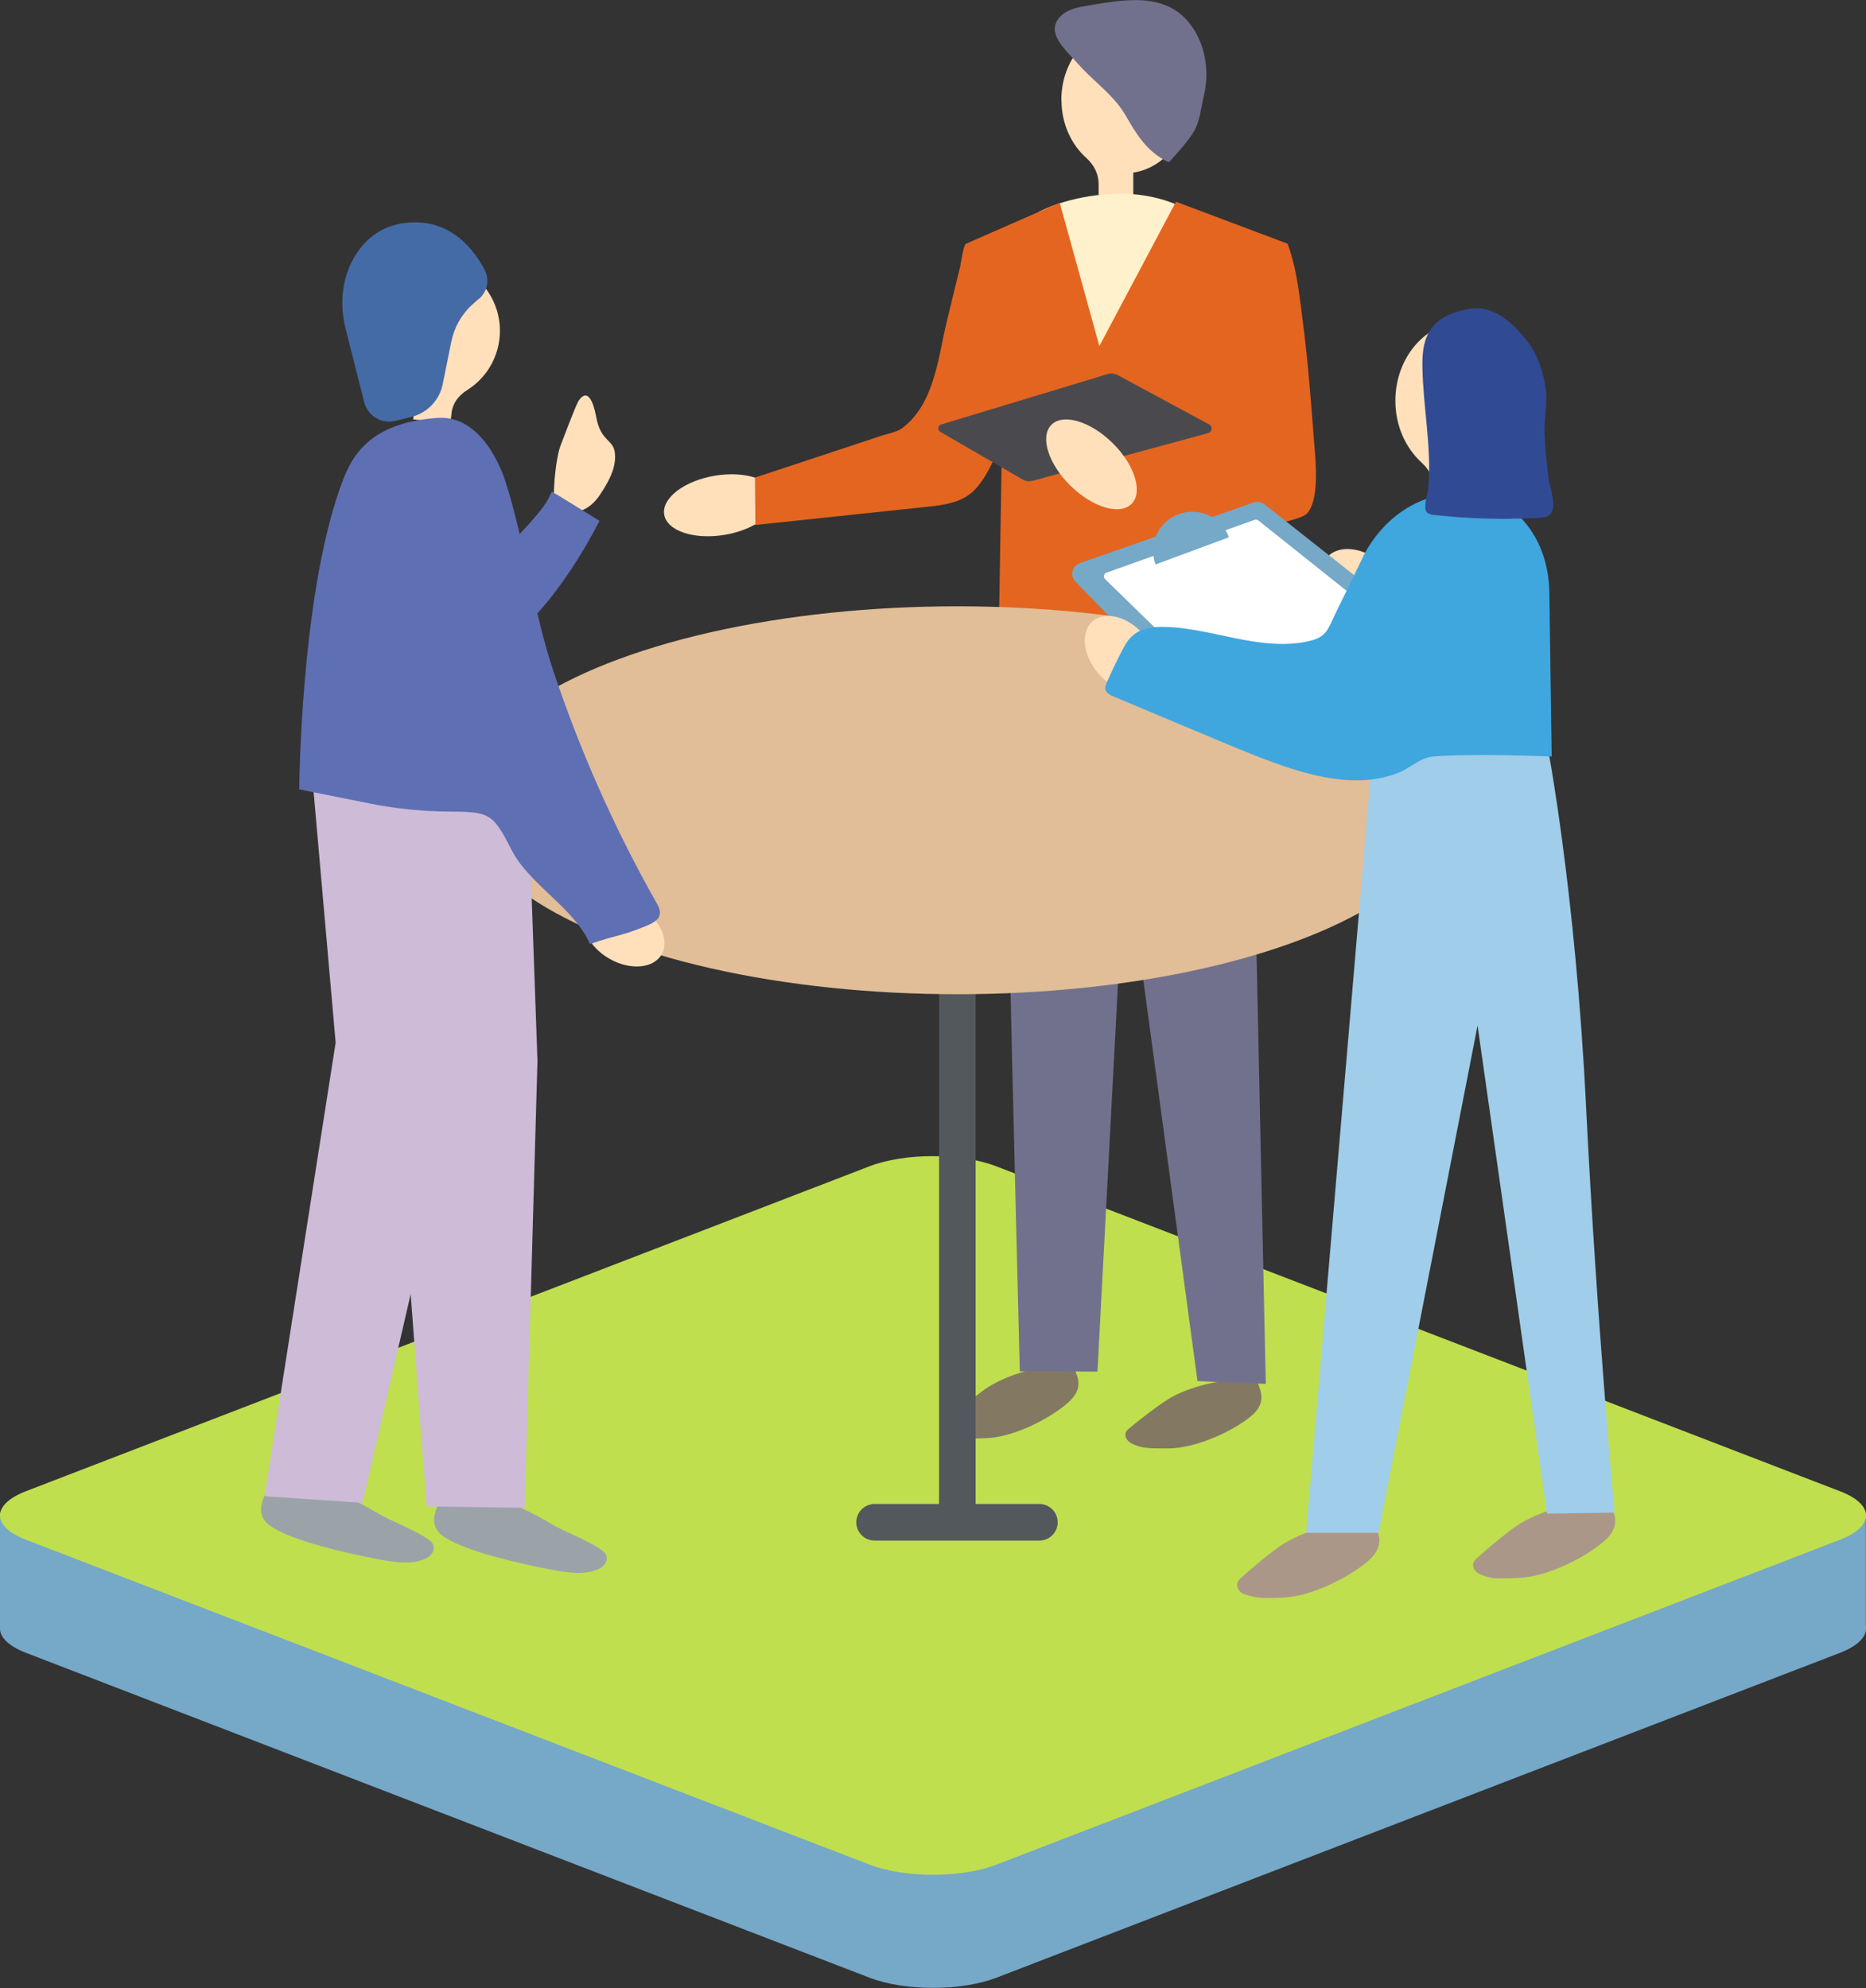 <svg viewBox="0 0 127.59 135.91" xmlns="http://www.w3.org/2000/svg"><rect x="0" y="0" width="127.59" height="135.91" fill="#333333" stroke="none"/><path d="m125.79 109.67-57.68-22.21c-2.39-.92-6.26-.92-8.65 0l-57.67 22.21c-2.39.92-2.39 2.41 0 3.33l57.68 22.21c2.39.92 6.26.92 8.65 0l57.68-22.21c2.39-.92 2.39-2.41 0-3.33z" fill="#76a8c8"/><path d="m0 103.42h127.58v7.98h-127.58z" fill="#76a8c8"/><path d="m125.79 101.94-57.68-22.21c-2.39-.92-6.26-.92-8.65 0l-57.67 22.21c-2.39.92-2.39 2.41 0 3.33l57.68 22.21c2.39.92 6.26.92 8.65 0l57.68-22.21c2.39-.92 2.39-2.41 0-3.33z" fill="#bfdf4f"/><path d="m72.57 6.88c-.02-2.77 1.91-5.04 4.32-5.06s4.39 2.21 4.41 4.98c.02 2.57-1.65 4.68-3.81 5v1.51s-2.37.02-2.37.02v-.79c-.01-.68-.34-1.29-.84-1.74-1.02-.91-1.69-2.32-1.7-3.91z" fill="#ffe0bb"/><path d="m73.98 4.66c-.15-.16-.3-.32-.44-.48-.5-.56-1.41-1.39-1.42-2.2 0-.51.38-.95.83-1.19.41-.22.87-.31 1.33-.39 2.62-.44 5.6-1.04 7.29 1.52.91 1.37 1.12 3.1.73 4.69-.18.74-.24 1.58-.6 2.26-.41.75-1.11 1.46-1.66 2.11-.03.04-.07.08-.12.09s-.1-.01-.15-.04c-1.39-.73-2.05-1.83-2.8-3.13s-1.97-2.17-2.99-3.24z" fill="#72718d"/><path d="m71.01 14.5s1.93-1.11 5.15-1.25 5.21 1.21 5.21 1.21l-5.93 13.26-4.42-13.22z" fill="#fff1cb"/><ellipse cx="49.23" cy="34.55" fill="#ffe0bb" rx="3.85" ry="2.05" transform="matrix(.986 -.165 .165 .986 -5.03 8.6)"/><path d="m73.36 93.32c.16.55.9 1.43-.25 2.5-1.15 1.06-3.64 2.38-5.52 2.49-1.54.09-1.77.02-2.47-.18-.49-.14-.72-.67-.34-1.02.72-.65 1.72-1.53 2.56-2.13 1.52-1.07 3.76-1.48 3.76-1.48l2.27-.19z" fill="#837963"/><path d="m85.93 94.33c.14.55.83 1.48-.38 2.48-1.21 1.01-3.75 2.2-5.64 2.21-1.54.01-1.79-.02-2.46-.3-.47-.2-.69-.71-.29-1.03.75-.62 1.79-1.44 2.66-2 1.57-1 3.83-1.29 3.83-1.29z" fill="#837963"/><path d="m71.09 37.43s-2.48 8.47-2.14 23.93c.31 14.05.78 32.39.78 32.39l5.31.02 1.9-35.93 4.94 36.58 4.67.19-1.23-57.06-9.53-5.05-4.7 4.92z" fill="#72718d"/><path d="m72.46 13.86s-6.42 2.8-6.42 2.81c-.17.08-.34 1.39-.39 1.57-.29 1.2-.59 2.4-.88 3.6-.62 2.52-.84 5.73-3.07 7.42-.4.3-1.06.4-1.52.56-1.24.41-2.48.82-3.72 1.23-1.61.53-3.22 1.07-4.84 1.6l.03 3.24c2.2-.23 4.41-.47 6.61-.7 1.64-.17 3.28-.35 4.92-.52 1.2-.13 2.52-.24 3.42-1.14s1.36-2.19 1.91-3.28l-.29 17.4 18.68-.17s-1.09-11.65-1.09-11.66c0 .33 3.1-.24 3.54-.7.89-.93.61-3.57.51-4.81-.18-2.34-.43-5.68-.74-8.01-.26-1.99-.42-3.85-1.08-5.64l-7.63-2.87-5.24 9.87-2.71-9.8z" fill="#e46520"/><path d="m82.61 29.61-12.01 3.26c-.24.06-.49.03-.7-.1l-5.61-3.25c-.21-.12-.17-.43.06-.5l11.4-3.45c.22-.07.46-.04.67.07l6.3 3.4c.21.16.15.49-.11.56z" fill="#4a4a4e"/><ellipse cx="74.63" cy="31.72" fill="#ffe0bb" rx="2.05" ry="3.85" transform="matrix(.701 -.713 .713 .701 -.3 62.72)"/><path d="m65.46 51.63v52.31" fill="none" stroke="#53585c" stroke-linecap="round" stroke-linejoin="round" stroke-width="2.5"/><path d="m59.8 104.07h11.27" fill="none" stroke="#53585c" stroke-linecap="round" stroke-linejoin="round" stroke-width="2.5"/><ellipse cx="65.46" cy="54.71" fill="#e1be97" rx="33.75" ry="13.26"/><ellipse cx="42.68" cy="63.76" fill="#ffe0bb" rx="2.04" ry="2.96" transform="matrix(.5 -.866 .866 .5 -33.88 68.85)"/><path d="m30.38 101.93c-.15.65-1.51 2.15.02 3.16 1.5.98 4.96 1.76 7.13 2.19 1.77.35 2.63.33 3.39-.01.55-.24.79-.85.32-1.22-.89-.7-2.63-1.31-3.67-1.94-1.86-1.13-4.53-2.14-4.53-2.14l-2.67-.03z" fill="#9ca3a8"/><path d="m18.55 101.22c-.15.65-1.51 2.15.02 3.16 1.5.98 4.96 1.76 7.13 2.19 1.77.35 2.63.33 3.39-.01.55-.24.79-.85.32-1.22-.89-.7-2.63-1.31-3.67-1.94-1.86-1.13-4.53-2.14-4.53-2.14l-2.67-.03z" fill="#9ca3a8"/><path d="m34.15 23.17c.3-2.61-1.54-4.97-4.12-5.27-2.57-.3-4.9 1.58-5.2 4.2-.28 2.42 1.3 4.61 3.58 5.15l-.16 1.42 2.54.29.09-.75c.07-.64.48-1.18 1.06-1.54 1.18-.74 2.03-1.99 2.21-3.5z" fill="#ffe0bb"/><path d="m32.77 20.42c.55-.49.71-1.28.38-1.94-.72-1.4-2.32-3.52-5.27-3.26-1.74.16-2.83 1.08-3.52 2.14-.96 1.49-1.17 3.34-.74 5.06l1.28 5.07c.24.94 1.19 1.52 2.14 1.28l1.1-.27c1.08-.27 1.91-1.14 2.13-2.23l.59-2.92c.2-.98.71-1.88 1.46-2.55l.44-.39z" fill="#456ba7"/><path d="m21.4 53.65 1.55 17.63-4.86 31.01 6.7.45 3.29-14.27 1.09 14.52 6.71.09.87-30.55-.7-19.74-11.52-2.5z" fill="#cdbbd8"/><path d="m38.17 35.21c.67-.07 1.36-.15 1.91-.46.53-.3.88-.8 1.18-1.29.47-.76.89-1.61.78-2.52s-.96-.75-1.27-2.41c-.04-.21-.41-2.37-1.23-1.09-.18.29-1.1 2.73-1.22 3.04-.39 1.03-.71 4.79-.15 4.73z" fill="#ffe0bb"/><path d="m31.98 33.42s1.72 5.02 3.42 3.23c1.94-2.05 2-2.37 2.33-3.04.31.16 3.26 2 3.26 2s-3.01 6.12-6.61 8.37-4.3-2.27-4.3-2.27l1.91-8.29z" fill="#5f6fb3"/><path d="m20.46 53.97s.08-12.92 2.78-20.58c.66-1.86 1.67-4.47 6.68-4.82 3.36-.23 4.68 4.47 4.68 4.47 1.31 4.16 1.86 8.72 3.24 12.84 1.83 5.48 4.19 10.78 7.03 15.81.15.26.3.54.24.83-.08.39-.5.6-.87.76-1.91.78-1.95.59-3.9 1.26-1.08-2.49-4.14-4.04-5.37-6.45-1.32-2.61-1.57-2.58-4.43-2.61-1.75-.02-3.5-.2-5.22-.54l-4.85-.97z" fill="#5f6fb3"/><path d="m95.41 27.4c0-2.98 2.1-5.4 4.7-5.4s4.7 2.42 4.7 5.4c0 2.77-1.82 5.03-4.15 5.34v1.62h-2.57v-.85c0-.73-.34-1.39-.88-1.88-1.09-.99-1.8-2.51-1.8-4.23z" fill="#ffe0bb"/><ellipse cx="93.01" cy="39.92" fill="#ffe0bb" rx="2.04" ry="2.96" transform="matrix(.603 -.798 .798 .603 5.11 90.1)"/><path d="m81.5 47.94-7.97-8.18c-.39-.4-.23-1.08.3-1.26l11.89-4.15c.25-.09.52-.04.73.12l8.18 6.46c.45.35.37 1.05-.14 1.3l-12.1 5.88c-.3.15-.66.08-.89-.16z" fill="#76a8c8"/><path d="m83.68 47.5-8.12-7.91c-.14-.14-.09-.38.1-.44l10.12-3.61c.09-.03.18-.01.26.04l8.14 6.49c.15.12.13.36-.05.45l-10.15 5.03c-.1.05-.22.03-.31-.05z" fill="#fff"/><path d="m84.03 36.73c-.51-1.39-2.05-2.09-3.44-1.58s-2.09 2.05-1.58 3.44z" fill="#76a8c8"/><ellipse cx="76.63" cy="44.7" fill="#ffe0bb" rx="2.04" ry="2.96" transform="matrix(.755 -.656 .656 .755 -10.53 61.23)"/><path d="m93.92 104c.17.58.94 1.53-.29 2.64s-3.88 2.49-5.87 2.58c-1.63.08-1.88 0-2.61-.21-.52-.15-.76-.72-.36-1.08.77-.69 1.83-1.6 2.73-2.23 1.62-1.12 3.99-1.53 3.99-1.53l2.41-.18z" fill="#ab9788"/><path d="m110.05 102.65c.17.58.94 1.53-.29 2.64-1.23 1.12-3.88 2.49-5.87 2.58-1.63.08-1.9.05-2.61-.21-.51-.19-.76-.72-.36-1.08.77-.69 1.83-1.6 2.73-2.23 1.62-1.12 3.99-1.53 3.99-1.53l2.41-.18z" fill="#ab9788"/><path d="m105.79 50.89s1.93 9.93 2.66 24.79c.74 14.86 1.95 27.73 1.95 27.73l-4.62.07-4.75-33.37-6.77 34.68h-4.95s4.43-52.02 4.43-52.02l7.63-3.41 4.42 1.54z" fill="#a0cde9"/><path d="m106.1 51.72s-5.34-.23-8.11 0c-.92.08-1.55.79-2.39 1.12-.9.35-1.88.51-2.84.51-1.46 0-2.9-.32-4.29-.75-1.74-.54-3.42-1.25-5.1-1.95-2.41-1.01-4.83-2.03-7.24-3.04-.23-.1-.5-.23-.55-.48-.03-.15.03-.31.09-.45.31-.71.64-1.41 1-2.1.22-.43.46-.88.84-1.18.58-.47 1.38-.56 2.13-.54 1.87.04 3.69.58 5.54.91 1.47.26 3.02.4 4.48.02 1.07-.27 1.19-.9 1.64-1.82.63-1.29 1.26-2.57 1.88-3.86 0 0 1.88-4.41 6.81-4.41 2.47 0 3.95 1.38 4.82 2.76.77 1.22 1.11 2.65 1.13 4.09l.16 11.18z" fill="#40a6de"/><path d="m103.31 35.47c-1.73.01-3.47-.07-5.2-.26-.18-.02-.36-.04-.51-.15-.35-.25.04-1.37.07-1.76.22-2.74-.36-5.44-.41-8.18-.03-1.63.18-3.54 3.29-4.02 1.62-.25 3.01 1.07 3.95 2.32.68.9 1.02 2.04 1.19 3.14.15 1.05-.13 2.03-.08 3.09.05 1.04.15 2.09.29 3.12.08.61.67 2.12-.05 2.5-.21.11-.46.13-.7.14-.62.03-1.23.05-1.85.05z" fill="#314a94"/></svg>